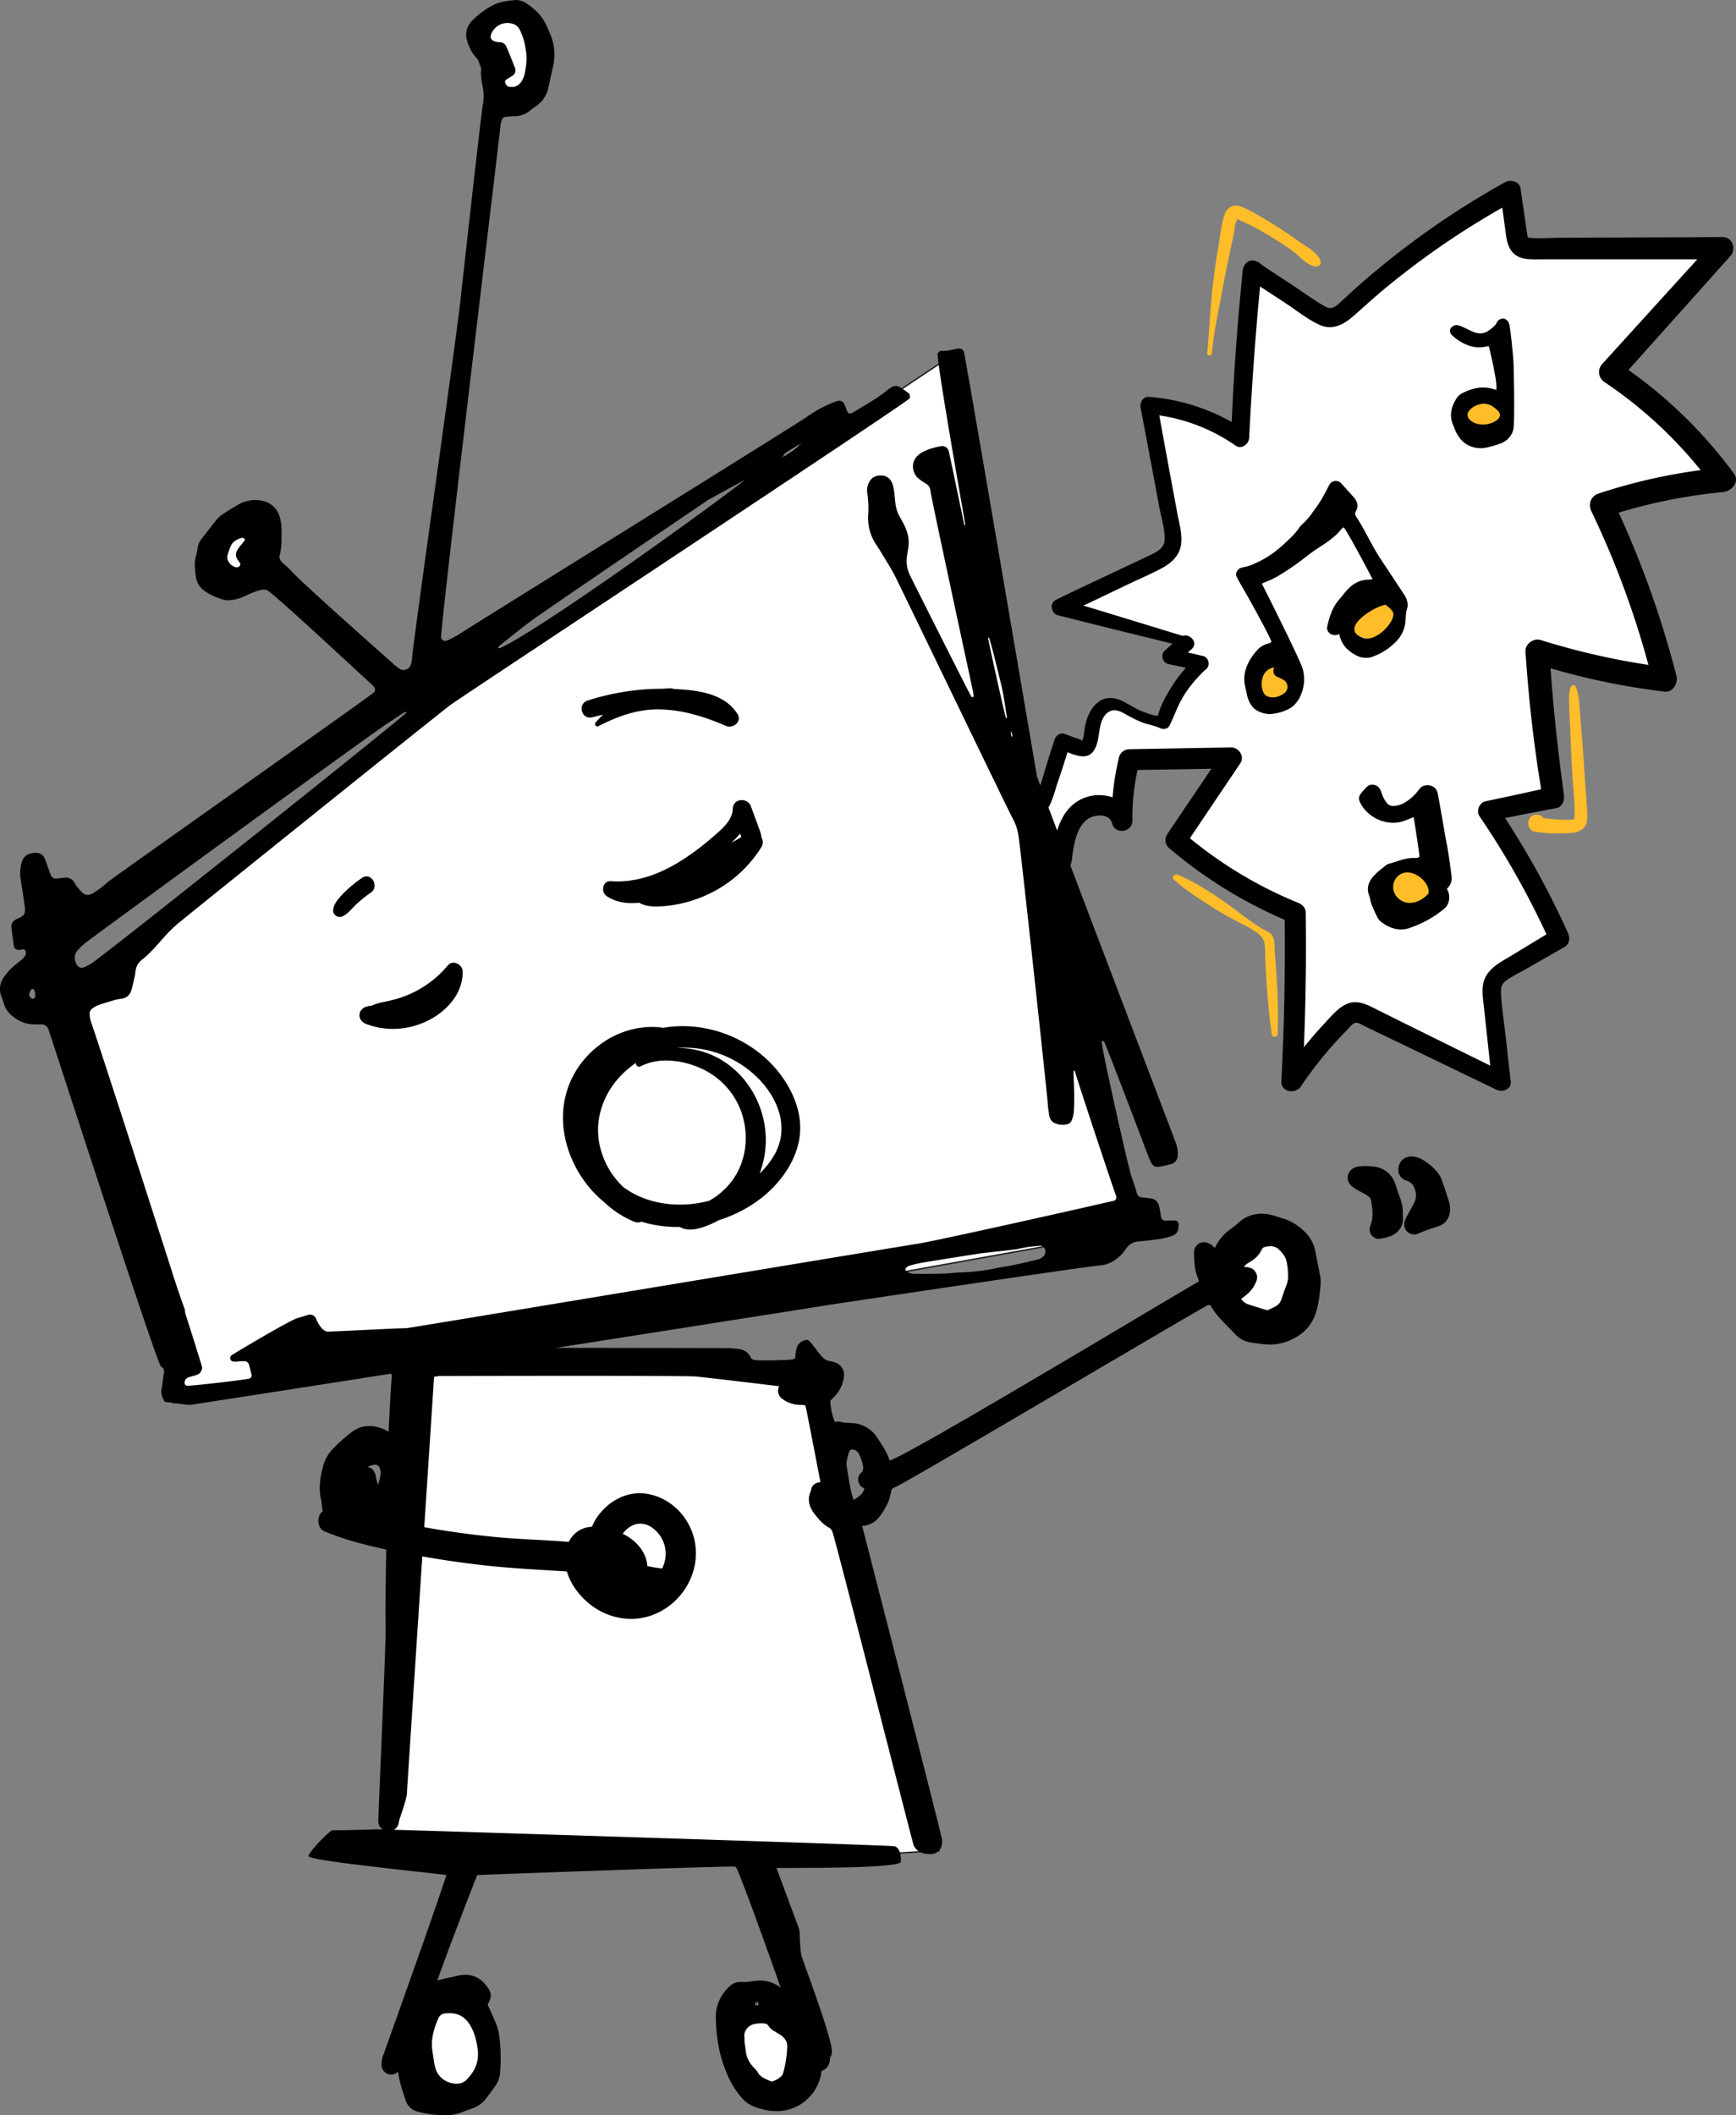 <svg xmlns="http://www.w3.org/2000/svg" viewBox="0 0 1204.1 1466.81"><rect x="0" y="0" width="1204.1" height="1466.81" fill="#808080" stroke="none"/><defs><style>.cls-1{fill:#fff;stroke:#231f20;stroke-miterlimit:10;}.cls-2,.cls-4{fill-rule:evenodd;}.cls-3,.cls-4{fill:#febd29;}</style></defs><g id="Layer_2" data-name="Layer 2"><g id="Layer_10" data-name="Layer 10"><polygon class="cls-1" points="660.13 246.52 727.27 640.75 789.71 852.68 120.51 972.83 127.92 908.6 51.84 699 293.97 490.74 660.13 246.52"></polygon><polygon class="cls-1" points="293.65 962.28 271.97 1285.65 611.24 1285.65 651.27 1283.31 565.08 949.91 293.97 941.69 293.65 962.28"></polygon><ellipse class="cls-1" cx="873.86" cy="885.08" rx="20.01" ry="33.03"></ellipse><circle class="cls-1" cx="535.68" cy="1420.12" r="29.39"></circle><ellipse class="cls-1" cx="318.88" cy="1416.85" rx="24.91" ry="29.19"></ellipse><ellipse class="cls-1" cx="355.91" cy="35.74" rx="24.42" ry="25.11"></ellipse><circle class="cls-1" cx="166.34" cy="379.23" r="15.51"></circle><polygon class="cls-1" points="721.68 554.98 736.7 515.22 751.72 515.22 762.32 492.65 772.04 487.09 806.5 502.09 829.47 462.72 813.51 454.26 823.29 442.79 736.7 418.94 813.51 379.23 801.2 279.91 816.22 287.14 857.39 302.3 872.63 182.14 916.89 217.48 931.96 215.71 1045.93 132.66 1053.88 168 1067.14 174.19 1193.48 172.42 1120.15 256.35 1193.48 333.52 1112.2 350.89 1155.49 470.12 1064.49 449.62 1075.97 554.98 1029.7 564.7 1080.51 649.52 1035.87 685.8 1040.38 746.71 939.4 702.53 925.77 711.57 892.95 746.71 898.38 632.47 817.1 582.41 849.98 526.49 783.53 526.49 778.23 568.23 763.21 557.63 747.3 561.03 737.58 586.79 727.27 609.68 721.68 554.98"></polygon></g><g id="Calque_1" data-name="Calque 1"><path class="cls-2" d="M976.12,842.88l.49-.9c.55-1,1.12-2.07,1.7-3.09,1.07-1.93,2.09-3.74,2.91-5.61,1.3-2.93,1.21-6.1-.27-9.68a7.84,7.84,0,0,0-5.4-4.9,8.1,8.1,0,0,1-3.51-2.1,7.42,7.42,0,0,1-2-4,9.57,9.57,0,0,1,2-7.66c1.89-2.23,4.89-3.31,8.42-2.92a15.21,15.21,0,0,1,5.22,1.61,36,36,0,0,1,10.65,8.51,17.72,17.72,0,0,1,3.47,5.53c1.86,5.08,3.53,10.24,5.22,15.51a17.52,17.52,0,0,1,.69,3.69l.06.47c.33,6.32-2.6,11.13-7.85,12.85-4.85,1.59-10,3.33-14.86,5.43a5.48,5.48,0,0,1-1.86.41,7.52,7.52,0,0,1-5.29-2.08,7.19,7.19,0,0,1-1.77-6.65A21.65,21.65,0,0,1,976.12,842.88Z"></path><path class="cls-2" d="M940.31,809.38c4-1.18,9-.91,12.77-.39a17.23,17.23,0,0,1,14.53,11.56c.61,1.6,1.14,3.24,1.66,4.86s1,3.18,1.62,4.73A28.91,28.91,0,0,1,973,841.7l0,.58.09,2.06c.28,5.69-2.6,10.17-8.12,12.62a28.17,28.17,0,0,1-6.12,1.69l-1.5.3-.89.1a6.28,6.28,0,0,1-4.94-2.33,6.07,6.07,0,0,1-1.42-5.19,5.63,5.63,0,0,1,.39-1.58c2.3-5.72,1.48-11.93.44-17.78a3.94,3.94,0,0,0-1.72-2.5,27.73,27.73,0,0,0-2.94-1.93c-.86-.49-1.74-.94-2.62-1.4s-1.84-1-2.74-1.47a19,19,0,0,1-3.14-2.21,7.66,7.66,0,0,1-2.93-7.17A8,8,0,0,1,940.31,809.38Z"></path><path class="cls-2" d="M915.58,884.36l-.08-.42c-.55-2.94-1.14-5.89-1.72-8.83q-.75-3.78-1.48-7.56a25.5,25.5,0,0,0-8-14,35.05,35.05,0,0,0-15.14-8.87c-1-.27-2-.6-3-.92-1.72-.54-3.43-1.07-5.18-1.46-8.28-1.81-15.67,0-21.71,5.36a56.38,56.38,0,0,1-5.37,4.35,33.21,33.21,0,0,0-11.32,13.41c-.06-.07-.11-.15-.17-.21A12.22,12.22,0,0,0,838,862a6.77,6.77,0,0,0-3.1-.61,6.88,6.88,0,0,0-6.69,6.69c0,6.37.26,12.11,2.54,17.9a17.13,17.13,0,0,1,.8,2.65l-.12.09c-5.11,2.27-198.35,119-214.34,124.06-1.91-5.84-5.21-10.73-8.4-15.47l-.41-.62a21.52,21.52,0,0,0-17-9.85l-2.23-.14a27.83,27.83,0,0,1-6.16-.77,7.44,7.44,0,0,0-3.88.12,46.66,46.66,0,0,1-3.09-14,1.5,1.5,0,0,1,.46-1.24l1.17-1.2c1-1,2-2,2.85-3.08a23,23,0,0,0,5-12.27,9,9,0,0,0-5.94-9.4,30.74,30.74,0,0,0-5.15-1.35c-4.94-.7-11.55-14.34-14.46-14.38h0a8.14,8.14,0,0,0-6.64,4c-1.34,2.55-1.61,8-1.61,8,0,.64-.06,1-1.59,1.44a49.68,49.68,0,0,1-7.18.54c-6.2.25-14.16.29-17.43.17s-4.19-.91-4.87-2.35a9.66,9.66,0,0,0-7.43-5.33,55.81,55.81,0,0,0-8.91-.81c-9.73,0-228-.48-244.39.09a.45.45,0,0,0-.43.63,4,4,0,0,0,.19.52l.28.65c.46,1.06,8,11.31,10.59,14.45a5,5,0,0,1,1.3,3.36v.14l0,.49c-.59,4.69-2,34.32-2.22,37.17,0,.2,0,.39,0,.59-.38-.2-.76-.43-1.14-.65a19.38,19.38,0,0,0-3.32-1.66c-8.29-3-15.39-2-21.42,2.72a111.61,111.61,0,0,0-12.89,11.56,26.67,26.67,0,0,0-6.46,11.22c-1.93,7.15-3.49,14.89-1.76,22.94a29.41,29.41,0,0,1,.65,4,21,21,0,0,0,.81,4.83,7.74,7.74,0,0,0-2.57,3.39c-1.4,3.48-.46,8.88,3.45,10.53,13.86,5.86,28.38,9.58,43.05,12.7-.32,17.33-.72,42.4-.37,55.12.21,7.29-5.27,132.39-5.16,133.78a7.11,7.11,0,0,0,3.06,5.25l-4-.14c-.82,0-25.26.88-30.47.6-2.39-.12-18.71,17.23-16.82,18.3,4,2.24,27.87,5.21,76.56,10.65,7.43.83,14.57,1.63,18.92,2.16-3.3,10.43-13.79,40.92-41.85,119.48-1.4,3.91-2.29,6.4-2.49,7a14.2,14.2,0,0,0-.64,4.36l0,.77a6.15,6.15,0,0,0,1.88,4.67,6.67,6.67,0,0,0,7.9,1.35,17.81,17.81,0,0,0,1.69-1.17c.82,6.79,3,13.13,5.08,19.28l.17.51a11.71,11.71,0,0,0,8.61,7.9,81.62,81.62,0,0,0,18,2.52,33.84,33.84,0,0,0,12.44-2.16c2.51-1,5-1.88,7.54-2.77a19.94,19.94,0,0,0,9.1-6.67c2.28-2.89,4.32-5.74,6.75-9.17a18.64,18.64,0,0,0,3.12-9.74,119.94,119.94,0,0,0-.87-26.23,36.38,36.38,0,0,0-2.73-8.53l-.43-1c-1.2-2.91-2.5-5.77-3.81-8.63l-.84-1.84c.53-1.09,1-2.12,1.49-3.18a7.94,7.94,0,0,0-.74-7.64q-.62-.93-1.26-1.83c-5-6.84-11.81-9.39-20.2-7.44-1.51.34-3,.66-4.53,1-3.19.67-6.45,1.36-9.69,2.32,5.7-16.49,23.61-63,27.7-73.14,1.07-.08,168-6.26,178.9-5.88l0,0a9.8,9.8,0,0,1,1.12,1.48c3.56,7.21,21.69,57.51,30.45,82.48a23.56,23.56,0,0,0-17.48-4.71l-2.22.29a37.62,37.62,0,0,1-8.06.53c-3.14-.23-5.81,1-8.54,3.79-5.78,5.87-8.7,12.63-8.66,20.1.07,15.13,2.66,28.29,7.93,40.23A60,60,0,0,0,514.75,1455a21.74,21.74,0,0,0,9.18,6.12,42.74,42.74,0,0,0,16,2.77,35.89,35.89,0,0,0,4-.4,31.32,31.32,0,0,0,25.4-24.31c.14-.64.22-1.29.3-1.94.05-.38.09-.77.17-1.15a8.39,8.39,0,0,0,5.65-6.53c.11-.57.18-1.2.25-1.82a8.39,8.39,0,0,1,.23-1.49c2.4-2.87,2.7-7.35-19.53-68.45-2.06-5.65-1.18-17.7-2.32-20.72,0,0-14.37-38.53-15.51-41.78,8.95-.1,85.93.53,86.27-4.29,0-.09.62-9.83-4.63-10.78-4.65-.84-305-10.18-346.89-11.44a7,7,0,0,0,3-3.64c.16-.5.38-1.56.63-2.88.28-1.48,5-14.35,5.24-18.2.36-6,5.78-89.2,10.72-164.81q21.39,3.76,43,6.19c17.78,2,35.58,2.91,53.43,4,1.29.08,2.59.17,3.88.27,2.72,9.38,9.38,17.78,17,23.51,11,8.27,25.48,11.56,38.82,7.81,27.35-7.69,42.28-39.28,28.32-64.55-6.52-11.8-18.61-20.28-32.21-21-13.06-.72-25.59,7.43-32.16,18.39a33.89,33.89,0,0,0-2.38,4.79,19.79,19.79,0,0,0-7.44,1.81,18.44,18.44,0,0,0-8.63,8.68c-17.3-1.35-34.62-1.74-51.9-3.45q-24.31-2.4-48.38-6.7c3.69-56.42,6.79-103.91,6.82-104.25,0,.11.21,0,.33-.09a30.84,30.84,0,0,1,3.78-.5c1.41,0,163.67-.45,176.89.31,4.69.28,56.09,6.5,58.36,6.77a6.58,6.58,0,0,0-.72,2.4,6.72,6.72,0,0,0,2.4,6,21.15,21.15,0,0,0,12.71,4.54c3.11,0,3.73.44,3.79.49.39.42,10.46,53.24,10.46,53.24a6.17,6.17,0,0,0-6.24,4.06c-.12.4-.22.83-.32,1.25a5,5,0,0,1-.23.89c-3.53,7.89,1.4,14.07,3,16.1,2.45,3.06,5.49,6.88,10,9.27.77.41,1.59,1.11,2.32,3.45,3.51,11.12,55.42,215.27,56.13,216.71a10,10,0,0,0,8.35,5.77l.77.11a17.11,17.11,0,0,0,2.69.13,7.93,7.93,0,0,0,5.8-2.44c2.09-2.29,2.18-5.39,2.06-7.52-.15-2.87-54.48-213.89-55.41-217.54a1.34,1.34,0,0,1,.27-.07c7.1-.38,11.07-5.13,13.44-8.68,3.6-5.37,5.62-10.22,6.35-15.22.17-1.21.67-2.08,2.67-2.92l.45-.21C627,1029.2,834.69,906,837.88,905c.25,0,.48-.06.71-.07.89,0,1,.13,1.25.61,3.39,5.94,8,10.6,12.52,15.11,1.48,1.49,3,3,4.39,4.51A18.63,18.63,0,0,0,868.11,931l2.59.35c2.58.35,5.16.7,7.75.89a34.88,34.88,0,0,0,20.08-4.77,29,29,0,0,0,13.73-15.85c2.49-7.06,3.12-14.29,3.74-21.28l0-.66A18.53,18.53,0,0,0,915.58,884.36Zm-611.47,515a5.6,5.6,0,0,1,4.73-3.22c.6-.06,1.2-.1,1.79-.13,6.54-.25,11.21,2,14.71,7.19,3.22,4.76,5.06,10.38,6,18.22s-1.53,14.33-7.64,20.64a9,9,0,0,1-6.44,2.79h-.69a15,15,0,0,1-14.76-11.39c-.62-2.52-1-5.23-1.38-7.85-.18-1.26-.36-2.51-.56-3.74C298.94,1415.08,300.26,1408.1,304.11,1399.39Zm220.15-11.59.64,2.92.26-3.06.16,0a3.84,3.84,0,0,1,.75,2.53,2.92,2.92,0,0,1-.17.27l-1,.21-.83,0a3,3,0,0,1-.23-.71A3,3,0,0,1,524.26,1387.8ZM546,1418.7a72.34,72.34,0,0,1-3.12,19.77,3.29,3.29,0,0,1-.68.92,15.24,15.24,0,0,1-6.85,4l-1.47-.49c-3.51-1.53-6.55-2.84-8.19-5.7a17.31,17.31,0,0,0-2.76-3.44l-.4-.42a18.78,18.78,0,0,1-5.26-11.17c-.21-1.71-.47-3.41-.68-4.82l-.19-1.3,0-1.39c0-1,0-1.7-.12-2.42-.39-4.41,3.3-8.08,7-8.74a32.12,32.12,0,0,1,4.13-.53h1c3,.12,3.87.67,4.56,1.78a11.84,11.84,0,0,0,4.13,3.7c.31.19.61.38.9.58.66.45,1.36.87,2.06,1.28a15.23,15.23,0,0,1,2,1.26C544.75,1413.76,546.06,1416.09,546,1418.7Zm-108.3-360.42c4.8-2.67,10.34-2.37,15.52,1.71a22.16,22.16,0,0,1,6,27.66c-3.3-.44-6.79-.94-10.2-1.68-.7-9.71-7.65-17.86-17.09-22.4A17.34,17.34,0,0,1,437.73,1058.28ZM258.05,1016a8.47,8.47,0,0,1,1.87-.31c.87,0,3.18-.13,3.93,3.85,0,.27.07.55.1.83l.07.71a29.56,29.56,0,0,1-1.91,8.63c-.19-.76-.39-1.49-.58-2.2a32.22,32.22,0,0,1-1-4.41,6.34,6.34,0,0,0-1.1-2.7,5.84,5.84,0,0,0-4.4-3.1A12.22,12.22,0,0,1,258.05,1016ZM592,1040c-2.06-6.21-3.07-12.73-4.14-19.63l-.69-4.38c-.2-2.55.72-5.83,1.86-9.5a2.17,2.17,0,0,1,2-1.33h.32a5,5,0,0,1,3.94,2.38,19.62,19.62,0,0,1,2.5,5.84l.17.55c1.41,4.47.81,6-.9,7.53a4.89,4.89,0,0,0-1.45,2.4c-1.09,2.2,0,5.85,2.35,7.36a17.79,17.79,0,0,0,1.6.9C598.68,1035.35,596.41,1037.7,592,1040ZM893.3,887.7a33.39,33.39,0,0,1-1.73,5.35c-.36.94-.72,1.88-1.05,2.82l-.84,2.48c-2.06,6.16-2.16,6.46-10.58,10.25l-2.94-.89c-3.22-1-6.43-1.93-9.6-3a9.88,9.88,0,0,1-5.68-4c.27-.21.55-.43.83-.63,1.08-.84,2.16-1.66,3.21-2.55a21.88,21.88,0,0,0,6.83-10.16,6.6,6.6,0,0,0-.78-5.08,6.12,6.12,0,0,0-3.75-3.1l-.5-.13a16.76,16.76,0,0,0-2.79-.54c-.4,0-.82-.06-1.23-.08a14.74,14.74,0,0,1,3.14-2.71c3.4-1.91,7.17-4.53,9.4-9.45a3.24,3.24,0,0,1,2.21-1.64,16.76,16.76,0,0,1,3.22-.48,8.17,8.17,0,0,1,6.17,2.08C892.9,871.71,895,878.74,893.3,887.7Z"></path><path class="cls-2" d="M294,1445.71l-.19-.13-.13-.24.14.07A.77.77,0,0,1,294,1445.71Z"></path><path class="cls-2" d="M1202.67,328.41a318.15,318.15,0,0,0-73.19-71.86q35.38-39.47,70.71-79c4.33-4.85,1.51-13.22-5.46-13.17-29.92.2-59.84.23-89.76.37l-21.94.12c-7,0-14.31.62-21.32.11-.73-.06-1.85-.41-1.81-.18a10.62,10.62,0,0,1-.69-3c-.55-2.9-.87-5.85-1.29-8.77q-1.64-11.19-3.26-22.4c-.7-4.81-7-6.34-10.64-4.32a578.45,578.45,0,0,0-86.19,58.58q-10,8.19-19.63,16.84c-3,2.73-6,5.59-9,8.29s-5.7,4.9-9.81,2.65c-8-4.42-15.56-10.13-23.24-15.16l-24.27-15.9c-4.54-3-9.4,1.08-9.87,5.67-3.57,35-6.2,70.19-7.67,105.38a137.5,137.5,0,0,0-57.45-17.44c-4.16-.32-6.42,4-5.75,7.54q4.42,23.3,8.79,46.61,2.1,11.16,4.17,22.34c1.32,7.15,3.88,15.07,3.72,22.37-.13,6.43-6.12,8.94-11.21,11.38-7.13,3.42-14.3,6.76-21.45,10.15C760.84,402.39,746.45,409,732.3,416c-4.5,2.25-3.26,9.41,1.39,10.59,26.48,6.74,53,13.24,79.55,19.79-1.8,1.61-3.59,3.23-5.39,4.82-3,2.68-1.53,8.42,2.44,9.25s8.18,1.72,12.26,2.62A93.25,93.25,0,0,0,812.78,476c-3.75,6-7.89,13.23-9.66,20.36-3.68-.22-7.75-1.88-10.88-3.09-4.18-1.61-7.75-3.95-11.65-6.08-5.75-3.14-12.28-4.82-18.07-.9s-8.4,10.51-9.87,17c-.45,2-.79,8.44-2.31,10.71.42-1.26-4-2.12-5-2.49l-7-2.65c-2.91-1.1-6,1.25-6.84,3.89-2.9,8.85-5.71,17.73-8.31,26.67-.48,1.64-1.07,3.43-1.67,5.29-1.43-3.91-2.25-6.22-2.31-6.59-.61-3.42-49.68-291.57-50.64-294.23a3.58,3.58,0,0,0-3.78-2.18c-4,.54-7.92,2-12.12,1.56-.68-.08-1.59.91-2.24,1.56-1.66,1.68,18.6,115.63,18.67,116.57s.68,1.94-.1,3.26c-.52-2.17-10.26-49.27-11-52a4.59,4.59,0,0,0-5.11-3.28,46.05,46.05,0,0,0-12.61,3.86,15.28,15.28,0,0,0-3.78,2.76c-4.83,4.37-4,12,.64,15.89a57,57,0,0,0,5.46,3.72,6.1,6.1,0,0,1,2.77,4.73C646,346,674,475,674.91,479.67c.23,1.18.27,2.41.4,3.56-1,.32-1.48.08-1.84-.6-4.46-8.32-37.74-74.42-42.19-83.46a22.47,22.47,0,0,1-2-14.68c.18-.93.17-1.89.38-2.81,1.58-6.83,0-13.12-3.26-19.12-.61-1.11-1.18-2.23-1.84-3.3A25.9,25.9,0,0,1,621,348.58c-.33-2.82-.49-5.66-.92-8.45a22.19,22.19,0,0,0-1.44-5.43,7.89,7.89,0,0,0-7.44-5c-3.74-.08-6.73,1.3-8.47,4.87a11.93,11.93,0,0,0-1.18,7.34,68.14,68.14,0,0,1,.64,15,33,33,0,0,0,5.48,20.67c1.24,1.83,2.43,3.68,3.56,5.57,3.22,5.41,6.69,10.7,9.55,16.3,4.7,9.25,79.37,164.19,81.29,167.43a37,37,0,0,1,4.46,13.35C708,590,725.37,749,726.92,767.23c.13,1.56.37,3.13.62,4.68a13.42,13.42,0,0,0,.8,3.67,6.3,6.3,0,0,0,2.35,2.76,12.82,12.82,0,0,0,9.15,1.33,4.54,4.54,0,0,0,3.52-2.83,21.53,21.53,0,0,0,1.41-5.46c.28-4.08.35-8.19.3-12.27-.07-5.35-.34-10.7-.49-16.05,0-.2.33-.4.77-.88.57,3,28,85.67,28.78,87a2.84,2.84,0,0,1-1,3.29c-.86.36-124.51,28.32-138.24,30.24C627.36,863.78,283.24,921,282,921c-5.39-.06-52,2.42-54.55,2.39-4.59-.08-7.92-8.12-8.4-9.28a4.45,4.45,0,0,0-4.65-2.5c-2.43.64-4.8,1.5-7.24,2.1-5.94,1.48-45.22,25.16-46.51,26a2.78,2.78,0,0,0-1,2.37,2.9,2.9,0,0,0,1.73,2,12.9,12.9,0,0,0,3.72,0c1.57-.07,3.13-.21,4.69-.24a3.39,3.39,0,0,1,2.83,2.15c.66,2.43,1.28,4.88,1.89,7.32a2.28,2.28,0,0,1-1.94,2.7c-7.11,1.38-41.44,5.25-42.93,4.86a2,2,0,0,1-1.63-2,5.05,5.05,0,0,1,.88-2.53,5.45,5.45,0,0,1,2.36-1.42c1.79-.62,3.64-1,5.43-1.61a5.37,5.37,0,0,0,3.5-5.13c0-2.25-73.43-230.16-76.9-239a22.81,22.81,0,0,1-1.13-5.54A4.37,4.37,0,0,1,64,699.41a15.86,15.86,0,0,1,4-2.37c3.87-1.34,7.79-2.5,11.73-3.65a38.31,38.31,0,0,1,4.64-.87c3.93-.58,6.1-3,7-6.71.73-3.06,1.5-6.12,2.18-9.19.27-1.22.3-2.51.52-3.74a11.12,11.12,0,0,1,4.17-7.17c5.77-4.46,10.4-10.09,15.24-15.47a95.75,95.75,0,0,1,9.34-9.34c8.93-7.47,183.94-148,189.81-152.22,9.18-6.64,317-209.84,318.27-212.43.48-.95.19-3-.56-3.52-2-1.48-4-3-6.16-4.32a5.43,5.43,0,0,0-5.43-.06,15.19,15.19,0,0,0-3.14,2.06c-7.34,6-15.63,10.6-23.75,15.43a3.91,3.91,0,0,1-3.69.55c-.33-.74-.72-1.58-1.08-2.44-.47-1.17-.84-2.38-1.37-3.52a4.07,4.07,0,0,0-5.5-2.2,87.56,87.56,0,0,0-20.8,11c-6.16,4.43-229.34,143-241,150.55a75.6,75.6,0,0,1-7.45,4.06,6,6,0,0,1-2.72.54,2.45,2.45,0,0,1-1.57-.84,3,3,0,0,1-.71-1.69c-.39-9.43,40.84-349.77,41.08-353.85a24.71,24.71,0,0,1,.92-4.62A3.13,3.13,0,0,1,350.71,81a50.9,50.9,0,0,1,5.66-.37,17.72,17.72,0,0,0,11.34-4c1.45-1.21,3-2.26,4.57-3.36a20.35,20.35,0,0,0,8.05-12.41c1.17-5.22,2.25-10.47,3.47-15.69A35.28,35.28,0,0,0,383,27.4a77.08,77.08,0,0,0-3.55-8.75c-2.88-6.95-7.88-12.07-14.08-16.13a12.76,12.76,0,0,0-8-2.48C352,.53,346.6,1.17,341.8,3.71A55.55,55.55,0,0,0,327.45,14.4a13.58,13.58,0,0,0-3.41,14,29.42,29.42,0,0,0,4.44,9.34c1.5,2,3.38,3.8,4.57,6,1.43,2.59.23,5.59.56,8.39.29,2.5.54,5,1.05,7.49a31.69,31.69,0,0,1,.23,13.12c-1.06,5.23-13.13,113.8-15.87,138.38-3.2,28.56-32.6,234.84-33.2,245.23a19.79,19.79,0,0,1-.85,4.62c-.92,3.05-5.1,4.6-7.66,2.88a34.66,34.66,0,0,1-3.74-2.87c-12.76-11.28-65.85-58.36-71.86-65.39a54.11,54.11,0,0,0-5.54-5.14c-1.78-1.58-2.79-3.38-2.11-5.82,1.54-5.55,1.15-11.27,1.23-16.91a32.59,32.59,0,0,0-1.28-9.31c-1.94-6.82-7.63-10.9-14.52-11.55A23.42,23.42,0,0,0,165,350.05c-3.79,2.25-7.59,4.52-11.25,7a19.23,19.23,0,0,0-4,3.93c-3.36,4.16-6.56,8.45-9.92,12.63a13.55,13.55,0,0,0-2.72,5.94,35.56,35.56,0,0,1-.81,4.65c-1.83,5.28-1.21,10.53-.38,15.88a14.21,14.21,0,0,0,6.38,10,45.24,45.24,0,0,0,12.86,5.82,12.22,12.22,0,0,0,4.67.27,29.49,29.49,0,0,0,9.1-2.42c2.57-1.19,5.16-2.36,7.8-3.38a23.39,23.39,0,0,1,5.43-1.49,5.46,5.46,0,0,1,3.57.66c8.79,6.12,64.53,58.39,72.09,65a17.92,17.92,0,0,1,1.84,2.13,2.75,2.75,0,0,1-.31,3.45c-6,5.07-183,129.83-185.22,132a54.93,54.93,0,0,1-9,6.83,15.6,15.6,0,0,1-1.66.89,5.12,5.12,0,0,1-6.12-.71A42.81,42.81,0,0,1,53.53,615c-1-1.23-1.6-2.72-2.6-3.93a6.48,6.48,0,0,0-5.81-2.51c-2.19.2-4.37.58-6.55.61a3.35,3.35,0,0,1-3.07-1.88c-.67-1.42-1.13-2.93-1.69-4.4-1-2.65-1.88-5.35-3-7.94s-3.36-3.61-6.12-3.58c-.31,0-.63,0-.94.06-4.88.34-7.72,2.6-8.82,7.08a27.65,27.65,0,0,0-.61,11.24c.88,5.28,1.68,10.59,2.42,15.89,1,7.44,1.56,8.82-5.61,11.87a4,4,0,0,0-.78.53,5.29,5.29,0,0,0-2.46,4.82C8.36,647.28,9,651.65,9.59,656c.28,1.92,1.79,2.83,4.22,2.67.63,0,1.23-.28,1.86-.32,1-.07,2,.26,2.14,1.33a4.53,4.53,0,0,1-.22,2.69,10.3,10.3,0,0,1-2.38,2.89c-2.36,2.08-5,3.91-7.21,6.1a42,42,0,0,0-5.48,6.43A14,14,0,0,0,.78,690.46c.49,1.5,1.25,2.92,1.6,4.44,1.13,4.9,4,8.26,8.13,11.1a22.25,22.25,0,0,0,11.33,4.21c2.2.15,4.41.18,6.61.13a4.88,4.88,0,0,1,5.12,3.39c2.53,7.12,75.35,232.58,78.15,233.93,1.89.91,2.3,2.72,1.92,4.83-.61,3.41-.86,6.88-1.54,10.28s.29,6.2,2.19,9.32c1.91.22,4.06.47,6.22.74,3.74.47,7.49,1.29,11.25,1.35,2,0,442.19-69,443.14-69.34.08,0,177.42-26.59,187.78-27.33,6.07-.44,10.78-3.2,14.9-7.31a29,29,0,0,0,3.53-4.42,11,11,0,0,1,8.7-4.93c5-.46,10-1,15-1.82A51,51,0,0,0,813,857a6.17,6.17,0,0,0,4.34-5.66c.06-.62.14-1.25.18-1.87a2.88,2.88,0,0,0-2.69-3.21c-2.2,0-4.4.16-6.6.21a3.14,3.14,0,0,1-2.8-2.13c-.53-2.78-.86-5.62-1.59-8.35a6.41,6.41,0,0,0-5.25-4.88c-2.17-.4-4.37-.58-6.56-.81s-3.19-1.47-3.73-3.56a83.68,83.68,0,0,0-2.9-9c-2.75-7.05-18.86-80.56-20.64-91.12-.25-1.55-.49-3.09-.73-4.57,1-.38,1.52-.14,1.89.53,1.83,3.3,28.9,74.87,29.59,76.62,4.66,11.92,4.09,10.94,16.61,8.1,3-.69,4.68-3.24,4.81-6.29a21.09,21.09,0,0,0-1-7.43c-1-3.06-45.28-119-73.55-193.58a10.27,10.27,0,0,0,1-3.31c1.23-9.5,2.75-23.55,11.78-29.19,4.91-3.06,14.68-3.23,16.27,3.58,1.83,7.85,14.09,6.11,14-1.89A156.89,156.89,0,0,1,789,533.91q25.6-.37,51.22-.83-15.44,22.9-30.9,45.79a7.32,7.32,0,0,0,1.14,8.82,313.83,313.83,0,0,0,80.62,50.13q.6,56-2.33,111.9c-.4,7.66,9.77,9.23,13.52,3.66a267.52,267.52,0,0,1,24.81-31.53q3.31-3.63,6.77-7.13c1.52-1.53,4-5,6.22-5.45s5.5,1.89,7.41,2.8l10.67,5.09q39.95,19.23,79.86,38.51c4,1.9,10.46-.28,9.84-5.65-1.21-10.52-2.37-21-3.54-31.57-1.1-9.79-2.71-19.67-3.21-29.51-.22-4.25.47-6.9,4.09-9.38,4-2.77,8.62-4.95,12.87-7.38l27-15.46c3.55-2,4.07-6.18,2.53-9.62a579.73,579.73,0,0,0-43.69-79.85q17.76-3.56,35.57-6.88c4.37-.82,5.8-5.53,5.27-9.28-4-29.11-7.23-58.37-9.28-87.69a483.61,483.61,0,0,0,79.19,16.19c5.67.67,9.4-5.94,8.18-10.73a671.56,671.56,0,0,0-40.09-113.35,366.65,366.65,0,0,1,72.57-14.33C1201,340.65,1206.85,334.11,1202.67,328.41ZM697.55,497.24c-1.11-3.6-11.49-50.23-12.29-55.27,1.43.62,1.13,2,1.6,3.06.67,1.42,8.31,32.22,8.88,35.64.93,5.58,1.79,11.17,2.82,17.61C698,497.67,697.63,497.49,697.55,497.24Zm4.33,13.86a3.73,3.73,0,0,1-.38-.81c-.17-.87-.28-1.74-.42-2.61l.43-.11a15.37,15.37,0,0,1,.64,2.17A4,4,0,0,1,701.88,511.1Zm-159.14-194s.07,0,.13-.05A.28.28,0,0,1,543,317a5.61,5.61,0,0,1,2.6-3.45c3-1.91,6-3.78,9.05-5.66l0-.07h.05c1.93-.33,2.37.63,0,0l-.09.06c-.23,2.1-8.67,7.44-11.65,9.11,0,0,0,0,0,.06l-.2.05C541.06,317.89,541,317.46,542.74,317.11Zm-196,130.4c7.42-5.84,14.75-11.81,22.32-17.44,9.62-7.13,121.67-83.17,122.5-83.62q12.35-6.79,24.71-13.55c-2.32,3.25-133.24,98.57-167,115.33a13.07,13.07,0,0,1-3.34,1.39s-.4-.54-.33-.66A5.15,5.15,0,0,1,346.76,447.51ZM341.48,22a12.07,12.07,0,0,1,13.8-5.6,7.83,7.83,0,0,1,5.07,3.95,41.25,41.25,0,0,1,4.23,13.84c1.25,5.31.57,10.93-.58,16.51A17.32,17.32,0,0,1,362,56a8.93,8.93,0,0,1-7.77,4.59,4.28,4.28,0,0,1-3.86-3.49,2.19,2.19,0,0,1,.53-1.7c1.52-1.09,3.19-2,4.74-3a4.44,4.44,0,0,0,1.68-5c-1.95-5-3.92-9.94-6-14.88A5,5,0,0,0,347,29.29c-.63-.06-1.27,0-1.89-.09C340.4,28.45,339.15,26,341.48,22ZM169.73,374.68c-1.5,2-3.14,3.83-4.56,5.85-1.76,2.5-2.11,5.13-.21,7.77.54.75,1.12,1.49,1.59,2.29.59,1-.41,2.55-1.68,2.68a4.31,4.31,0,0,1-.93.09c-3.62-.48-7-4.66-6.18-8a36.9,36.9,0,0,1,2.44-7c1.35-2.86,4.51-4.79,8.17-5.47a8.43,8.43,0,0,1,1.36.9A.86.86,0,0,1,169.73,374.68ZM24.4,691c-.07.91-1.17,1.9-1.92,1.57a3.78,3.78,0,0,1-2-1.7c-.61-1.57.22-3.08.94-4.46.2-.39,1-.51,1.61-.61.18,0,.52.36.64.63.28.56.46,1.17.76,2C24.45,689.12,24.46,690.06,24.4,691Zm29.12-21.63c-2.34-3.63-2.27-7.55.37-10.48a45.66,45.66,0,0,1,4.76-4.57C64.23,649.7,257.54,508.71,270,500.79c3.46-2.19,6.83-4.51,10.25-6.78a1.14,1.14,0,0,1,1.67.1C281.24,496,73.87,661.31,63.52,668A41.67,41.67,0,0,1,57.66,671C56.42,671.5,54.29,670.56,53.52,669.37ZM724,870.88a9.25,9.25,0,0,1-3.91,2.42c-6.39,1.59-12.83,3-19.27,4.36-2.45.52-5,.69-7.41,1.24a149,149,0,0,1-28,3.48c-4.07.16-8.12.71-12.2.81q-9.87.25-19.75.09a12.76,12.76,0,0,1-4.43-1.33,2,2,0,0,1-1-1.47,2.16,2.16,0,0,1,.69-1.6,6.48,6.48,0,0,1,2.41-1.35c3-.78,6.09-1.56,9.18-2.07,11.77-1.94,23.55-3.78,39.51-6.32,5.15-.58,14.52-1.58,23.86-2.71,2.79-.33,5.53-1.15,8.32-1.56,3.09-.45,6.21-.75,9.32-1a3.55,3.55,0,0,1,3.52,2.57A4.39,4.39,0,0,1,724,870.88Zm384.84-528.66c-5.48,1.82-7.48,7.33-5,12.4a620.53,620.53,0,0,1,39.52,106.43,499.39,499.39,0,0,1-74.71-17.24c-4.93-1.54-10.93,2.72-10.57,8.06,2.13,32,5.65,63.81,10.88,95.42-12.83,2.86-25.67,5.66-38.55,8.31-4.29.89-6.69,6.76-4.23,10.39a576.63,576.63,0,0,1,46.45,81.88l-23.71,14.42c-8.4,5.11-18.5,9.74-20.25,20.46-.77,4.68-.1,9.32.4,14L1031,714.5q1.32,12.22,2.63,24.44c-26.34-13-52.71-25.94-79-39.08-6.55-3.27-13.2-6.89-20.53-3.67-6.14,2.7-10.92,8.68-15.4,13.47-5,5.31-9.76,10.84-14.31,16.53q1.89-46.56,1.28-93.18c0-3.54-2.3-5.8-5.36-7a292.46,292.46,0,0,1-75-44.77q17.51-26,35-52c3.12-4.61-1-11-6.28-10.94q-35.4.56-70.8,1.23a7.39,7.39,0,0,0-7,5.31,176,176,0,0,0-4.53,28.07,28.88,28.88,0,0,0-20.09.53c-10,4.09-15.27,12.74-18.37,22.44-2.21-5.86-4.22-11.2-6-15.92,3.06-5.45,4.71-12.52,6.47-17.67,2.35-6.87,4.57-13.77,6.73-20.7,5.69,2.35,12.55,4.78,16.85.57,5.3-5.2,4.36-15.16,6.71-21.69,1.16-3.21,3.09-6.21,6.4-7.48,4-1.54,8,1,11.49,2.91a81.43,81.43,0,0,0,10,4.9c4.13,1.63,8.78,2.18,12.73,4.11,2.2,1.08,5.29.72,6.51-1.7,3.58-7.1,5.87-14.45,10.19-21.25a88.86,88.86,0,0,1,15.48-18.19c2.91-2.63,1.45-8-2.35-8.87q-5.31-1.23-10.6-2.48c.86-.72,1.72-1.45,2.56-2.2,5-4.39-.77-11-6.08-9.28-23-7-45.89-14.1-68.87-21,11.08-5.19,22.1-10.53,33.15-15.78,7.26-3.44,14.8-6.59,21.83-10.49,5.88-3.25,11.06-7.94,12.51-14.75,1.57-7.33-.91-15.31-2.26-22.49q-2.36-12.63-4.69-25.26-4-21.56-7.92-43.13A123.77,123.77,0,0,1,857,309c4.14,2.89,9.21-1,9.43-5.41,1.76-35,4.21-70,7.57-104.94l17.14,11.22c7.74,5.08,15.5,11.41,23.91,15.3,8.88,4.11,16.7.09,23.49-5.83s13.6-12.22,20.63-18.1A563.25,563.25,0,0,1,1042,144q1,7.39,2,14.79c.85,6.08,1.23,12.6,6,17.05,5.28,4.9,13.37,3.95,20,4l24.94,0c27.44,0,54.88,0,82.32,0q-32.94,36.21-65.84,72.44a8.28,8.28,0,0,0,1.65,12.8A300,300,0,0,1,1179.58,326,385.07,385.07,0,0,0,1108.85,342.22Z"></path><path d="M237.75,635.32c3.73-1.72,6.53-5.65,9.54-8.4a82.93,82.93,0,0,1,9.84-7.89c6.35-4.26.3-14.63-6-10.28a82.62,82.62,0,0,0-11.65,9.44c-3.21,3.2-7.51,7.48-8.32,12a4.56,4.56,0,0,0,6.6,5.08Z"></path><path d="M415.12,503.47c13.38-6.74,26.62-11.7,41.83-11.56,16,.15,31.78,5,46.3,11.36,5,2.21,11.79-2.64,8.24-8.24-9.36-14.71-28.65-16.54-44.52-17.28a170.13,170.13,0,0,0-59.32,8c-7.37,2.34-4.36,13.54,3.2,11.63a279.67,279.67,0,0,1,54-8.17l-1.58-11.71c-8,1.17-17.56,1.33-24.51,5.85a4,4,0,0,0,.94,7.2C448,493,458,490.19,466.41,489c6.64-1,5.07-12-1.59-11.71a299.92,299.92,0,0,0-57.17,8.47l3.2,11.63a161.43,161.43,0,0,1,50.55-7.58c12.29.15,31.75-.13,39.69,11.34l6.8-8.85c-16.69-6.57-34.49-11.12-52.56-9.75-15.17,1.14-32.36,6-42.14,18.45a1.6,1.6,0,0,0,1.93,2.51Z"></path><path d="M440,623.24c5.5,6.27,15.28,5.69,23,4.86a89.36,89.36,0,0,0,25.83-6.93A86.84,86.84,0,0,0,528,587.57c4.78-7.61-7.23-14.57-12-7-3.9,6.15-10.66,9.7-17,12.84-8.19,4-16.59,7.76-25.13,11a262.74,262.74,0,0,1-25.17,8.45c-7.36,1.95-15.27,3.19-22.07-1.06l-2.83,10.48c20.57,1.09,40.28-6.54,57.32-17.57a205.75,205.75,0,0,0,24.24-18.56c7.19-6.34,13.56-13.75,15.63-23.37H508.43q1.77,5.52,3.55,11c.59,1.84,1.2,3.67,1.81,5.5l.64,1.82c.33,1.61.5,1.62.51.06q.72-2.34-1.42-.26l-2.34,1.34-3.91,2.17c-3.15,1.72-6.31,3.39-9.52,5-5.92,3-12,5.66-18.12,8.08-6.49,2.55-13.73,4.09-19.36,8.27-3.65,2.71-2.44,8.21,2.32,8.56,8.05.58,16.29-3.22,23.72-6,8.06-3,16-6.48,23.72-10.29,6.14-3,16.42-6.58,18-14.13.79-3.77-.86-7.45-2.11-10.94-1.64-4.55-3.34-9.08-5-13.62-2.45-6.69-12.51-5.9-12.72,1.72-.22,8-7.81,14.15-13.43,19a182.83,182.83,0,0,1-21.51,16.27c-15,9.53-31.53,16-49.53,14.68-5.92-.46-7.16,7.65-2.84,10.47,16.59,10.83,39.61.62,56.16-5.3,10.12-3.62,20.21-7.39,30-11.84,8.43-3.84,15.9-8.79,20.91-16.77l-12-7a75.22,75.22,0,0,1-33.29,28.65,79.69,79.69,0,0,1-20.7,5.89c-7.22,1.1-15.09-.16-21.41,3.88a2.77,2.77,0,0,0-.55,4.27Z"></path><path d="M256.7,701.13c8.95,6,24.28,1.33,33.32-2.25a73.39,73.39,0,0,0,29.1-21l-10.24-4.24c.32,11.69-9.18,20.94-19.39,25a43.33,43.33,0,0,1-32.66-.42V709.9c3.56-1.29,7.82-.54,11.58-.84a92.17,92.17,0,0,0,12.92-1.94c7.85-1.76,16.84-4.55,23.45-9.27,4.86-3.47,2.11-13.12-4.45-10.53-7.73,3-14.85,6.59-23.08,8.3a74.36,74.36,0,0,1-12.35,1.47c-3.83.14-7.63-.21-11.28,1.14-5.83,2.16-5.61,9.43,0,11.67,13.89,5.54,29.6,4.48,43-2.08,13.1-6.42,24.6-18.9,24.28-34.21-.1-4.81-6.73-8.4-10.23-4.24a72.67,72.67,0,0,1-24.93,19.29A76.06,76.06,0,0,1,271,693.73c-4.63,1.12-10.14,1.75-14.26,4.24a1.86,1.86,0,0,0,0,3.16Z"></path><path class="cls-3" d="M949.9,418.23c-5.2-3.62-11.94-.75-14.48,4.71-3.17,6.8.66,14.72,7,18,13.9,7.2,29.92-9.38,22.31-23a12,12,0,0,0-18.63-3.1c-5.33,4.74-7.84,14.17-4.48,20.68,3.89,7.53,13.44,9.23,20.23,4.53,6.47-4.47,9.94-14.6,5.8-21.7a11.43,11.43,0,0,0-11.75-5.53c-4.7.83-8.06,4.12-10.57,8-2.9,4.53-4.14,10.38-.52,14.88,3.34,4.17,9.76,5.11,13.48.85a6.45,6.45,0,0,0,0-8.82l-.48-.56,1.8,3.1c-.1-.54.18-1.74.53-1.79h-4.31q-2.73-6.29-2.61-3.27c.07.56,0,.67-.07.33,0,.14-.35.69-.3.81.14.33.67-.15,1.82.45.29.15,1.16,1.57,1.43,1.43-.2.11.64-2,.58-2.18a.42.42,0,0,0,.2-.3c.21-.53-.24-.47-1.34.19a2.07,2.07,0,0,1-2.44-.18l-.44-.7c-.08,0,.35.79.22,1.08-1,2.14-3,4.76-5.6,3.07-3.25-2.09.08-6.51,2.6-7.57,1.49-.63,1.06-2.66,0-3.4Z"></path><path class="cls-3" d="M886.11,464.4c1.6-4-2.9-7.58-6.65-6.63-5.51,1.38-7.52,9-7.4,14,.15,5.76,3.75,11.38,9.49,12.89a13.15,13.15,0,0,0,14.92-7.29,15.09,15.09,0,0,0-3.6-17c-5.77-5.36-13-2.8-16.48,3.59-3.32,6.06-3.9,14.47,2.49,18.83,6.2,4.23,13.79.89,17-5.38,3.52-6.77,1.43-17.14-7.79-17.09a11.13,11.13,0,0,0-9.43,5.75c-2.38,4.19-1.42,7.89.41,12,2.18,4.85,9.26,3,10.63-1.39.29-.94.76-1.85,1-2.8l.16-1q1.53-3.9-5.68-.41l-.91-3.34c0-.16.06,2.61-.53,2-1.05-1.1,4.85.76,3.84,1.45-.27.19.78-2.81.29-1.35a14,14,0,0,0,.78-1.8c.34-1.9-3.89-.77-3.83.7,0,1.05.75,1.73.4,2.29-.6.95-1.09.36-1.42-.88a13.68,13.68,0,0,1-.42-3.87,12,12,0,0,1,.27-2.31l.25-.92c.5-.92.24-1.19-.77-.79a1.5,1.5,0,0,0,2.89.79Z"></path><path class="cls-3" d="M982.1,607.56a7.2,7.2,0,0,0-9.19-3.73c-4.74,1.75-6.77,7.2-7.59,11.8-1.18,6.62,2.77,12.52,9.6,13.18,5.42.53,10.31-2.84,12.63-7.64a15.9,15.9,0,0,0-.68-15.71c-3.79-5.7-11-6.5-16.28-2.25-10.34,8.39-5.23,26,8.25,27a14.36,14.36,0,0,0,14.85-9.84c2-6.53-.92-12.69-6.12-16.6-2-1.51-5.2-1.16-7.24,0-8.54,4.83-8.69,20.58,2.8,21.39,3.59.26,7.06-3.36,6.89-6.89a14.35,14.35,0,0,0-1-4.14c.44,1.36.17-.3,0-.3-.11-.43-.13-.41,0,.05a1.5,1.5,0,0,1-.1,1l.16-.62a2.69,2.69,0,0,1-1.44,1.86h-7.24c1.3.76-.23-.35-.56-.75,1.38,1.64-.38-.11.08-.11,0-.39,0-.36,0,.07s0,.46.08.07.09-.36-.09.4l.24-.46c.07.21-.63,1-.07.16.2-.3.55-.24.8-.42-.8.19-.94.25-.43.17s.37,0-.09,0c-1,.15.84.24-.18,0-.65-.15-1.22-.74-.58-.18.79.7-.2-.14-.16-.23s.42.58.44.59c-.71-1.14-.11-.09-.11-.71,0,.26.09-1.3.28-1.18s-.31.08-.14.1l-2.52.27a2.29,2.29,0,0,1-.68-.29c-.66,0-.41-1.19-.16.46a2.19,2.19,0,0,1-.28,1.43c.06-.13-.8,1.68-1,1.34s.73-.28.9-.17c1,.64.71,1.14.56-.85a21.28,21.28,0,0,1-.11-3.48c.06-.64,1.57-5.12,3-3.24a1.5,1.5,0,0,0,2.59-1.52Z"></path><path class="cls-3" d="M1037.37,287.5a7.92,7.92,0,0,0-8.1-10.63c-6.87.28-11.14,8.77-11.66,14.74-.77,8.87,8,15.3,16.1,10.94,6.14-3.32,8.89-12.07,6.7-18.55-2.82-8.34-13.74-9.64-19.75-4.07-5.34,4.95-6.69,13.95-1.28,19.43a14.59,14.59,0,0,0,17.81,2c6.71-4.19,7.88-13.13,3.5-19.45-5.11-7.36-15.9-8.79-22-1.72-2.88,3.37-4.4,8-3.19,12.39,1.13,4.09,5.08,8.11,9.61,7.74,2.52-.21,5.22-1.71,5.79-4.41.17-.85.2-1.73.38-2.58-.19.88-.2,1.08,0,.11.12-.47.26-1,.37-1.44.3-2.42.38-3,.25-1.75-.1.71-.06.68.13-.1,0,1-.75,1,.08.05.53-.6-.93.95-1.07,1a3.42,3.42,0,0,1-1.89.31c-.59,0-1.37-.39-.26,0-.79-.3-.65-1.29-.33-.08-.26-1-.66-1.68-.25-2.66.24-.59,1.1-1.21.23-.52a1.69,1.69,0,0,1,1-.7c.59-.22.54-.21-.16,0-1.54.23,1,0,0,0-.85,0,1.34.59,0,0,.55.26,1.78,1.44,1,.5a4.31,4.31,0,0,1,.91,1.65c0,.51,0,.54,0,.08s0-.43,0,.45c.35-1,.12-.33-.21.23-.35.39-.27.32.25-.23l-.48.39c-.57.1-1,.46-1.66.24l-2.35-2.45c-.1-.41-.14-.37-.12.13a2.38,2.38,0,0,0-.13,1c0,1.23-.25.33,1,.16,1.73-.22,1.69.82,2.81,1.36.61.29-.33,1.21.22-.31a15.79,15.79,0,0,1,.46-2.15,3.91,3.91,0,0,1,2-2.26c.42-.15.64.4.7.15a1.78,1.78,0,0,0,3.44.94Z"></path><path class="cls-2" d="M952.86,455.06a42.59,42.59,0,0,0,15.3-10,22.78,22.78,0,0,0,6.7-14.43l.13-1.84a26.68,26.68,0,0,1,1.11-7.27c.61-1.72.13-3.65-.3-5.35a12.87,12.87,0,0,0-1.79-3.7c-1.43-2.24-5.09-7.77-8.76-13.3s-7.29-11-8.72-13.25c-2.74-4.28-5.2-8.87-7.59-13.3-2.55-4.75-5.19-9.66-8.2-14.28a3.44,3.44,0,0,1-.26-3.93c1.75-3.11,1.27-6.47-1.37-9.44q-4.43-5-8.9-9.85a5.06,5.06,0,0,0-8.13,1c-.87,1.56-1.7,3.15-2.52,4.75a85.08,85.08,0,0,1-7.7,12.44l-1.39,1.89a41.82,41.82,0,0,1-6.78,7.89,18.38,18.38,0,0,0-3.19,3.75A44,44,0,0,1,894,374l-1,1c-7.47,7.22-14.37,12.08-21.7,15.3l-1,.45a26,26,0,0,1-6.83,2.34,17.49,17.49,0,0,0-2.82.74,4.75,4.75,0,0,0-2.9,2.76,4,4,0,0,0,0,3.39q1.86,3.55,3.87,7c6.45,11.05,19.71,35.37,20.22,37.95a2.27,2.27,0,0,1-.57.73,5,5,0,0,1-1.66.58,15.41,15.41,0,0,0-8.26,5.34,42,42,0,0,0-3.88,5.17c-4,6.49-5.28,12.72-3.86,19.05l1.5,6.91a18.94,18.94,0,0,0,3.35,7,8.6,8.6,0,0,0,2.39,2.37,18.66,18.66,0,0,0,9.68,3.08,13.3,13.3,0,0,0,1.53-.08,34.23,34.23,0,0,0,12.43-3.77,14.8,14.8,0,0,0,3.91-3.19c5.66-6.41,7.68-16.69,4.91-25-2.62-7.84-26.23-54.83-28.1-58.41,1.1-.5,2.21-1,3.32-1.43a58.71,58.71,0,0,0,7.27-3.46,170.76,170.76,0,0,0,18.47-12.51,151.3,151.3,0,0,1,13.53-9.57,74.58,74.58,0,0,0,8.63-6.58,23.82,23.82,0,0,0,2.52-2.62c.4-.46.8-.93,1.22-1.37s.88-.84,1.34-1.24l.44-.26c.85.8,4.48,6.31,19.19,34.25l.91,1.64-.45.08a11.68,11.68,0,0,1-2.1.3c-5.84,0-10.83,2.41-15.24,7.31-.94,1-1.83,2.14-2.71,3.23s-1.57,1.94-2.4,2.87c-5.09,5.72-7.13,12.59-8.58,19.16a4.67,4.67,0,0,0,1,3.94,5.64,5.64,0,0,0,6,1.73,9.76,9.76,0,0,0,1.28-.57c.15.62.29,1.17.43,1.71,1.59,5.79,5.43,10.14,11.75,13.3A13.77,13.77,0,0,0,952.86,455.06Zm8.45-37.56v2.06c0,.32,5,3.23,5.14,6.11s-2,6.26-3.87,8.56c-3.45,4.3-10.93,10.31-17.2,8.07-17.26-6.15,7.48-21.95,16-23A15.57,15.57,0,0,1,961.31,417.5Zm-76,51.45c.82.45,1.66.85,2.51,1.25s1.48.69,2.18,1.09a5.71,5.71,0,0,1,3,4.67,5.43,5.43,0,0,1-2.27,4.77c-3.3,2.38-6.62,3.29-10.12,2.62a5.68,5.68,0,0,1-4.48-3.66,14.48,14.48,0,0,1-.35-9.92,9.59,9.59,0,0,1,8.08-7,5.15,5.15,0,0,0-.58,3.1A4.2,4.2,0,0,0,885.29,469Z"></path><path class="cls-2" d="M1006.88,608.48c-.22-2.72-2.29-18-3.34-22.92-.54-2.53-1.65-9-2.82-15.76-2-11.51-3.31-19.17-3.84-20.77a6.49,6.49,0,0,0-2.09-3c-2.86-2.3-7.4-2.06-9.74.49a25,25,0,0,0-1.77,2.2l-.53.68a33,33,0,0,1-8.23,7,16,16,0,0,1-7.47,2.46,5.47,5.47,0,0,1-4.84-1.75,17.12,17.12,0,0,1-2.61-4,29.89,29.89,0,0,1-1.27-3.09c-.31-.85-.63-1.71-1-2.53a6.13,6.13,0,0,0-5.58-3.39,4.9,4.9,0,0,0-3.39,1.25,41.86,41.86,0,0,0-4.85,5.49,5.19,5.19,0,0,0-.3,5.26c3.93,8.5,13.39,14.43,23,14.43a23.15,23.15,0,0,0,7.56-1.26c1.44-.49,2.85-1.08,4.25-1.66.79-.33,1.57-.66,2.16-.93a1.06,1.06,0,0,1,.37.22c1.36,7.85,3.77,23.94,4,27a2.35,2.35,0,0,1-.53.61,6.78,6.78,0,0,1-2.66.46c-4.56-.27-8.65,1.08-12.6,2.36-1.69.55-3.37,1.1-5.09,1.52a7.7,7.7,0,0,0-3,1.65c-.69.58-1.4,1.15-2.1,1.71a46.5,46.5,0,0,0-6,5.47c-3.76,4.3-4.75,8.77-2.91,13.29a16.9,16.9,0,0,1,.74,2.75,21.31,21.31,0,0,0,.85,3.17c1,2.66,2.29,5.52,4,9a9.86,9.86,0,0,0,2.75,3.39c4.62,3.48,9.23,5.25,13.71,5.24a17.67,17.67,0,0,0,5.32-.82,75.54,75.54,0,0,0,24.48-13.38,9.81,9.81,0,0,0,3.66-7.57,10.08,10.08,0,0,0-1.66-6.39l.26-.23C1006,613.84,1007.11,611.23,1006.88,608.48Zm-38.65.61a9.72,9.72,0,0,1,4.52-3.51c8.14-3.07,19.36,6.35,18.1,14-5.94,6.71-15.94,9.59-22.26,2A10.32,10.32,0,0,1,968.23,609.09Z"></path><path class="cls-2" d="M1046.87,225a5.57,5.57,0,0,0-3.16-3.88c-1.57-.72-4.49.27-5.42,2.34-1,2.29-3.06,3.78-5.45,5.56-3.27,2.43-6.76,2.82-10.75,1.18-1.54-.63-3-1.35-4.54-2.07-1.14-.55-2.28-1.09-3.44-1.6a11,11,0,0,0-4.12-1.12,5.2,5.2,0,0,0-3.35,1.72,3,3,0,0,0-.89,2.3,4,4,0,0,0,1.21,2.86l.75.66a33.39,33.39,0,0,0,2.76,2.28c7.06,5,13.75,6.6,20.55,5,.22-.05.45-.07.69-.1.69-.09,1-.26,1.18.73.35,1.59.72,3.17,1.09,4.76.81,3.49,1.65,7.11,2.26,10.67.16.91.33,1.83.5,2.74a48.59,48.59,0,0,1,1.2,10.87c0,.16-.14.32-.08.34l-.6-.1a5.07,5.07,0,0,1-.88-.17c-6.8-2.28-13.79-1.49-21.88,2.55a10.31,10.31,0,0,0-4.08,3.43c-2.69,4.26-5.88,10.81-2.63,18.42.28.65.53,1.32.78,2a32.37,32.37,0,0,0,1.67,3.86c2.29,4.28,5.25,7.26,8.81,8.84a19.3,19.3,0,0,0,7.91,1.73,17.41,17.41,0,0,0,3.61-.37,68,68,0,0,0,10.44-3,14,14,0,0,0,8.6-9.36c1.23-3.94.32-44.24.14-47.28C1049.46,246,1047.78,228.88,1046.87,225Zm-6.64,61.78a3.05,3.05,0,0,1,0,2c-1,2.9-5.25,4.55-7.92,5.18-3.72.89-8.37.42-11.56-1.82-8.21-5.79,3.17-12.83,9.33-12.19a11.84,11.84,0,0,1,6,2.42C1037.5,283.5,1039.64,284.94,1040.23,286.78Z"></path><path class="cls-4" d="M1101,565.67c-.15-6.24-.82-12.51-1.23-18.74-.81-12.16-1.63-24.33-2.59-36.48-.46-5.92-.89-11.84-1.39-17.75-.45-5.5-.45-11.71-3-16.7-.76-1.52-2.85-.93-3.34.43-1.62,4.49-1.1,9.59-1,14.29.14,5.26.44,10.53.67,15.78.41,9.87.85,19.73,1.39,29.59s1.84,19.82,1.61,29.58c-.07,3-.68,2.57-3.64,2.68-2.54.1-5.1,0-7.64-.07-3.49-.15-6.93-.56-10.38-1a5.44,5.44,0,0,0-4.7-2.37c-6.07,0-7.33,7.47-3.78,10.58a4.17,4.17,0,0,0,2.3,1.19,90,90,0,0,0,17.51,1.15c4.43-.08,10.16.28,14.23-1.82S1101.08,570,1101,565.67Z"></path><path class="cls-4" d="M915.91,181c-2-6.05-10-10.08-15-13.62-6.31-4.47-12.67-8.84-19.3-12.82-6.38-3.84-13-8-19.87-11-5.29-2.27-10.2-.64-12.22,4.9-2.56,7-3.18,15.32-4.48,22.65-1.41,8-2.48,16-3.49,24-2.1,16.6-2.63,33.21-4.19,49.84-.19,2,3,2,3.18,0,1.33-14.15,4.41-28.27,7-42.24,2.49-13.58,5.31-27.13,8.28-40.62.48-2.16.71-7.79,2.14-9.42,1-1.19-1-1.5,2,.05,1.32.68,2.72,1.24,4.06,1.87a186.35,186.35,0,0,1,16.44,8.93c5.6,3.35,11.13,6.88,16.37,10.77,4.4,3.26,9.66,9.66,15.24,10.49C914.24,185.15,916.73,183.5,915.91,181Z"></path><path class="cls-4" d="M885.45,678q-.62-9.26-1.27-18.49c-.29-4.24.49-9.55-3.26-12.49a40.58,40.58,0,0,0-4.84-2.7,109.93,109.93,0,0,1-9.35-6.14c-5.37-3.83-10.53-7.93-15.92-11.74-10.68-7.55-21.88-14.76-33.9-19.94-2.1-.91-4.69,1.62-2.67,3.46,8.78,7.93,18.65,14,28.61,20.37,5,3.17,10.21,5.9,15.41,8.69,5.43,2.92,11.48,5.57,15.94,9.76,4,3.78,3.15,10.44,3.4,15.6.3,5.83.47,11.68.91,17.51.91,11.84,1.82,23.83,3.68,35.57.38,2.38,4,1.67,4-.55A374.14,374.14,0,0,0,885.45,678Z"></path><path class="cls-2" d="M546.49,752.86C529.05,722.88,493,707,460,712.71c-13.84-2.18-28.8,1.68-40.38,9.24-17.86,11.68-28.8,30.61-29.14,52s10,43.13,25.93,57.39c.84.76,1.71,1.47,2.59,2.18a66.62,66.62,0,0,0,20.87,13.63,6.3,6.3,0,0,0,5,0,85.35,85.35,0,0,0,26.67,3.62l.09.06c6.67,3.9,15.56.58,22.05-2.27,1.67-.74,3.31-1.56,4.91-2.44,16.07-5.12,31-14.3,41.72-27.24,7.36-8.87,12.86-19.31,14.33-30.84C556.27,775.81,552.66,763.47,546.49,752.86ZM437.7,826.68q-2.68-1.57-5.21-3.4A56.1,56.1,0,0,1,416,794.4c-3.75-16.63,1.6-33.79,12.74-46.46A64.59,64.59,0,0,1,441.13,737a2.27,2.27,0,0,0,3.32,2.4c12.5-6.62,29.37-4.23,41.75,1.42a52.39,52.39,0,0,1,28.39,31.42c5,15.57,3.06,33-6.69,46.35a50.14,50.14,0,0,1-16.2,14.15l-.16,0C473.69,837.35,453.83,836,437.7,826.68ZM537,801a58.5,58.5,0,0,1-10.13,12.78A65.83,65.83,0,0,0,531,795c2.12-29.91-17.07-59.44-46.75-66.62a55.43,55.43,0,0,0-15.16-1.6c1.8-.18,3.61-.31,5.43-.32a72.44,72.44,0,0,1,50.64,20.58C539.7,761.26,547.94,782.1,537,801Z"></path></g></g></svg>